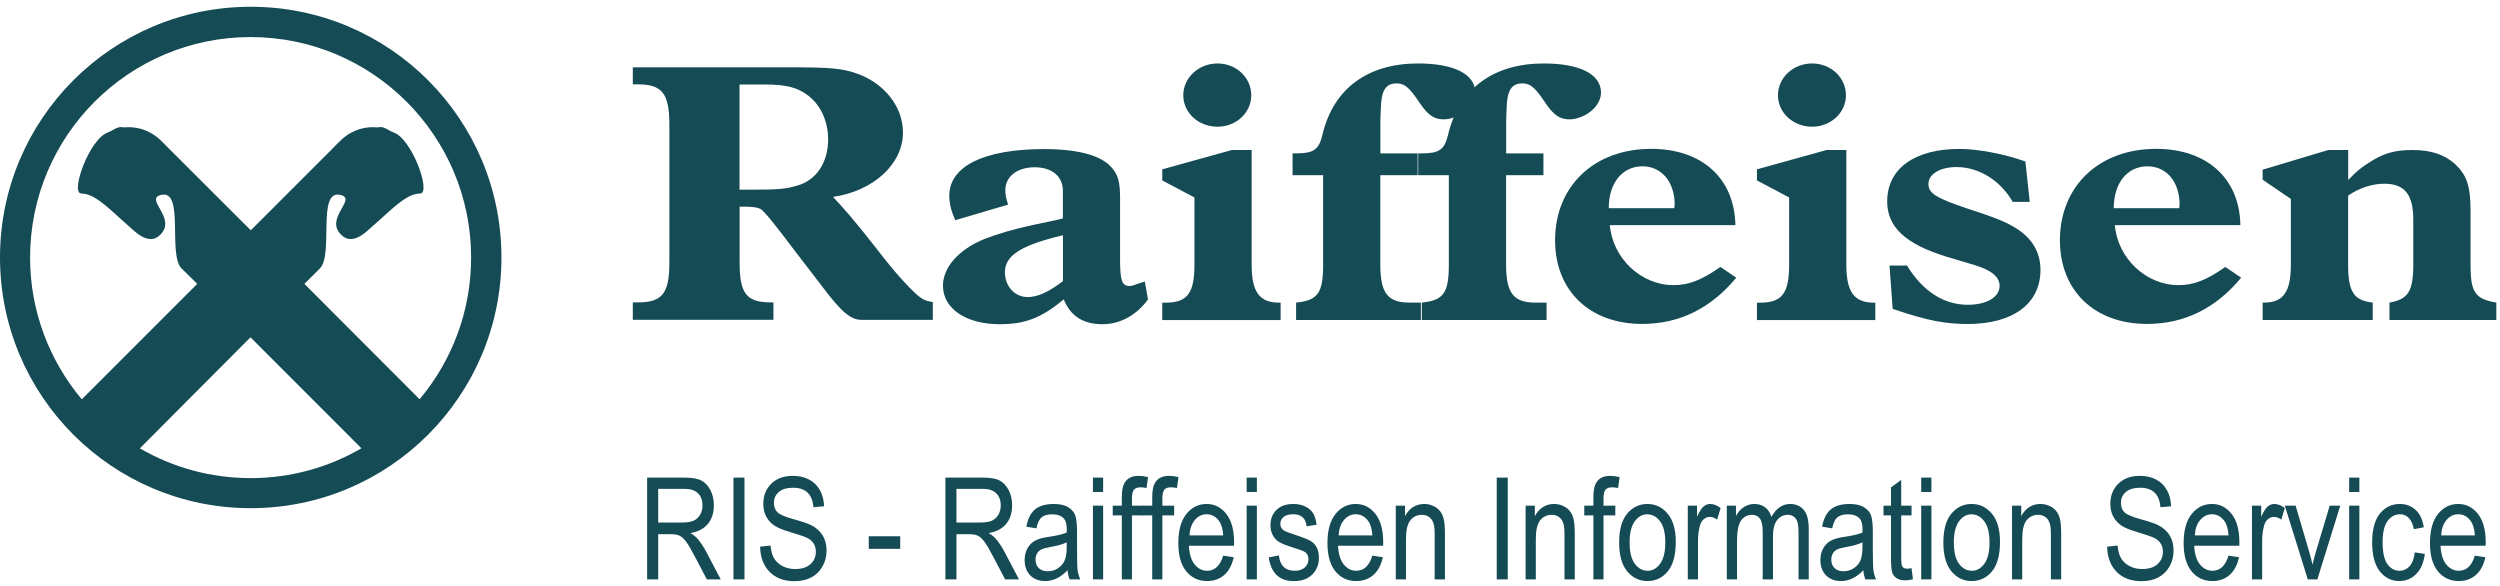<svg width="320" height="75" viewBox="0 0 320 75" fill="none" xmlns="http://www.w3.org/2000/svg">
<g clip-path="url(#clip0_8_2)">
<path d="M94.67 10.816H97.87C100.67 10.816 102.09 11.198 103.46 12.242C105.04 13.472 106 15.512 106 17.832C106 20.767 104.53 22.994 102.19 23.712C100.61 24.187 99.85 24.28 95.93 24.28H94.66V10.825L94.67 10.816ZM94.67 26.451H95.18C96.3 26.451 96.91 26.545 97.32 26.731C97.78 26.964 99.15 28.678 101.9 32.322L105.1 36.487C107.69 39.944 108.86 40.941 110.29 40.941H119.4V38.667C118.53 38.528 118.18 38.388 117.46 37.81C116.19 36.673 114.51 34.828 112.43 32.126C110.95 30.235 110.19 29.284 108.92 27.765C107.85 26.535 107.55 26.2 106.63 25.203C111.82 24.448 115.58 20.982 115.58 16.956C115.58 13.732 113.29 10.751 109.83 9.465C107.9 8.757 106.32 8.617 101.34 8.617H81V10.797H81.66C84.76 10.797 85.68 11.981 85.68 15.96V33.589C85.68 37.568 84.76 38.705 81.66 38.705H81V40.932H99V38.705H98.64C95.54 38.705 94.67 37.568 94.67 33.589V26.433V26.451Z" fill="#154B55"/>
<path d="M136.06 30.104V35.984C134.18 37.409 132.81 38.024 131.53 38.024C129.9 38.024 128.63 36.655 128.63 34.847C128.63 32.713 130.66 31.39 136.05 30.113M146.53 36.04L146.22 36.133L145.51 36.366C145.16 36.505 144.85 36.608 144.59 36.608C143.63 36.608 143.37 35.947 143.37 33.244V25.427C143.37 23.246 143.12 22.389 142.25 21.401C140.93 19.882 137.93 19.081 133.66 19.081C125.98 19.081 121.51 21.261 121.51 25.054C121.51 26.051 121.76 27.038 122.27 28.185L129.03 26.191C128.78 25.389 128.68 24.867 128.68 24.346C128.68 22.594 130.2 21.41 132.44 21.41C134.68 21.41 136.05 22.594 136.05 24.439V27.952L135.34 28.138L132.19 28.8C129.75 29.321 127.56 29.983 125.99 30.598C122.73 31.93 120.7 34.195 120.7 36.571C120.7 39.506 123.65 41.5 127.97 41.5C131.22 41.5 133.31 40.689 136.16 38.322C137.02 40.456 138.65 41.5 141.14 41.5C143.38 41.5 145.52 40.317 146.94 38.322L146.54 36.049L146.53 36.04Z" fill="#154B55"/>
<path d="M160.16 12.195C160.16 9.921 158.23 8.123 155.84 8.123C153.45 8.123 151.46 9.921 151.46 12.195C151.46 14.469 153.44 16.22 155.84 16.22C158.24 16.22 160.16 14.422 160.16 12.195ZM160.21 19.202H157.67L148.77 21.671V23.097L152.89 25.277V33.859C152.89 37.558 151.97 38.742 149.18 38.742H148.77V40.969H163.92V38.742H163.77C161.23 38.742 160.21 37.419 160.21 33.859V19.202Z" fill="#154B55"/>
<path d="M181.47 19.631H176.69V15.372L176.74 13.993C176.79 11.58 177.35 10.676 178.78 10.676C179.79 10.676 180.41 11.198 181.73 13.192C182.8 14.757 183.56 15.279 184.83 15.279C185.44 15.279 186.1 15.084 186.76 14.757C188.03 14.096 188.84 12.959 188.84 11.869C188.84 9.502 186.14 8.123 181.52 8.123C175.01 8.123 170.64 11.394 169.27 17.264C168.81 19.165 168.15 19.631 165.91 19.631H165.45V22.426H169.36V33.85C169.36 37.502 168.7 38.444 165.9 38.733V40.959H181.87V38.733H180.44C177.64 38.733 176.68 37.549 176.68 33.85V22.426H181.46V19.631H181.47Z" fill="#154B55"/>
<path d="M197.57 19.631H192.79V15.372L192.84 13.993C192.89 11.58 193.45 10.676 194.87 10.676C195.89 10.676 196.5 11.198 197.82 13.192C198.89 14.757 199.65 15.279 200.92 15.279C201.53 15.279 202.19 15.084 202.85 14.757C204.12 14.096 204.93 12.959 204.93 11.869C204.93 9.502 202.23 8.123 197.61 8.123C191.1 8.123 186.73 11.394 185.35 17.264C184.89 19.165 184.23 19.631 181.99 19.631H181.53V22.426H185.45V33.85C185.45 37.502 184.79 38.444 181.99 38.733V40.959H197.96V38.733H196.54C193.74 38.733 192.78 37.549 192.78 33.85V22.426H197.56V19.631H197.57Z" fill="#154B55"/>
<path d="M214.31 26.647H205.92C205.92 23.423 207.65 21.289 210.24 21.289C212.68 21.289 214.36 23.283 214.36 26.218C214.36 26.312 214.3 26.461 214.3 26.647M220.2 34.176C217.76 35.881 216.13 36.496 214.2 36.496C210.08 36.496 206.42 33.086 206.06 28.818H222.13C222.03 22.845 217.86 19.053 211.35 19.053C204.03 19.053 199.05 23.842 199.05 30.756C199.05 37.204 203.47 41.463 210.19 41.463C214.97 41.463 218.98 39.478 222.24 35.546L220.21 34.167L220.2 34.176Z" fill="#154B55"/>
<path d="M236.28 12.195C236.28 9.921 234.35 8.123 231.95 8.123C229.55 8.123 227.58 9.921 227.58 12.195C227.58 14.469 229.56 16.22 231.95 16.22C234.34 16.22 236.28 14.422 236.28 12.195ZM236.33 19.202H233.79L224.89 21.671V23.097L229.01 25.277V33.859C229.01 37.558 228.09 38.742 225.3 38.742H224.89V40.969H240.04V38.742H239.89C237.35 38.742 236.33 37.419 236.33 33.859V19.202Z" fill="#154B55"/>
<path d="M259.26 20.674C256.62 19.724 253.21 19.062 250.82 19.062C245.07 19.062 241.56 21.578 241.56 25.79C241.56 29.061 243.9 31.241 249.14 32.853L252.8 33.943C254.94 34.605 255.95 35.462 255.95 36.599C255.95 38.015 254.32 39.012 251.88 39.012C248.78 39.012 246.09 37.26 244.1 33.99H241.86L242.26 39.534L242.67 39.674C246.74 41.043 249.03 41.472 251.87 41.472C257.67 41.472 261.18 38.863 261.18 34.558C261.18 32.285 260.11 30.486 258.03 29.2C256.65 28.352 255.43 27.877 251.82 26.694C247.85 25.361 246.84 24.746 246.84 23.563C246.84 22.286 248.31 21.383 250.45 21.383C253.3 21.383 256.1 23.134 257.62 25.837H259.81L259.25 20.674H259.26Z" fill="#154B55"/>
<path d="M278.95 26.647H270.56C270.56 23.423 272.29 21.289 274.88 21.289C277.32 21.289 278.99 23.283 278.99 26.218C278.99 26.312 278.94 26.461 278.94 26.647M284.84 34.176C282.4 35.881 280.77 36.496 278.84 36.496C274.72 36.496 271.06 33.086 270.7 28.818H286.77C286.67 22.845 282.5 19.053 275.98 19.053C268.66 19.053 263.67 23.842 263.67 30.756C263.67 37.204 268.1 41.463 274.81 41.463C279.59 41.463 283.61 39.478 286.87 35.546L284.84 34.167V34.176Z" fill="#154B55"/>
<path d="M298.01 19.202L289.62 21.718V23.004L293.23 25.464V33.85C293.23 37.4 292.26 38.733 289.77 38.733H289.62V40.959H303.71V38.733C301.27 38.453 300.56 37.363 300.56 33.85V25.035C301.93 24.085 303.61 23.516 305.19 23.516C307.78 23.516 308.9 24.895 308.9 28.11V33.85C308.9 37.307 308.24 38.304 305.85 38.733V40.959H319.53V38.733C316.78 38.257 316.23 37.409 316.23 33.85V26.927C316.23 23.796 315.72 22.38 314.25 21C312.87 19.77 311.15 19.202 308.81 19.202C306.47 19.202 305.04 19.631 303.16 20.861C301.99 21.616 301.58 21.997 300.57 23.041V19.202H298.01Z" fill="#154B55"/>
<path d="M53.721 51.09L53.682 51.077L38.962 36.339C39.694 35.608 40.362 34.943 40.945 34.363C42.721 32.592 40.562 24.314 43.52 24.937C45.855 25.428 41.421 27.917 43.707 30.089C44.328 30.681 45.32 31.017 46.978 29.587C48.943 27.894 50.809 25.982 52.207 25.23C52.801 24.907 53.141 24.817 53.817 24.761C55.188 24.645 52.747 17.74 50.342 16.936C49.733 16.735 49.14 16.078 48.326 16.31C46.9 16.154 45.191 16.525 43.719 17.863C43.391 18.158 42.758 18.822 42.758 18.822L32.1 29.48L21.428 18.822C21.428 18.822 20.794 18.158 20.466 17.863C18.997 16.525 17.284 16.154 15.859 16.31C15.045 16.078 14.453 16.735 13.844 16.936C11.437 17.74 8.996 24.645 10.369 24.761C11.043 24.817 11.383 24.907 11.981 25.23C13.378 25.982 15.243 27.894 17.207 29.587C18.867 31.017 19.857 30.681 20.478 30.089C22.765 27.917 18.331 25.428 20.666 24.937C23.623 24.314 21.464 32.592 23.241 34.363C23.813 34.932 24.527 35.618 25.246 36.335L10.468 51.114C6.359 46.21 3.851 39.868 3.851 32.972C3.851 17.385 16.487 4.746 32.078 4.746C47.665 4.746 60.303 17.385 60.303 32.972C60.303 39.868 57.828 46.187 53.721 51.09ZM32.078 61.198C26.911 61.198 22.07 59.81 17.904 57.389C20.332 54.958 26.427 48.812 32.065 43.176C37.677 48.789 43.782 54.899 46.232 57.352L46.279 57.37C42.106 59.805 37.253 61.198 32.078 61.198ZM32.094 0.866C14.369 0.866 0 15.232 0 32.956C0 50.679 14.369 65.046 32.094 65.046C49.817 65.046 64.185 50.679 64.185 32.956C64.185 15.232 49.817 0.866 32.094 0.866Z" fill="#154B55"/>
<path d="M82.835 74.16V61.132H87.571C88.561 61.132 89.289 61.254 89.757 61.497C90.231 61.74 90.619 62.145 90.921 62.714C91.224 63.277 91.375 63.932 91.375 64.678C91.375 65.662 91.117 66.458 90.602 67.069C90.092 67.679 89.348 68.067 88.371 68.233C88.768 68.47 89.07 68.71 89.277 68.953C89.698 69.45 90.068 70.004 90.388 70.615L92.254 74.16H90.477L89.055 71.45C88.504 70.389 88.087 69.675 87.802 69.308C87.524 68.941 87.251 68.695 86.985 68.57C86.724 68.44 86.357 68.375 85.883 68.375H84.248V74.16H82.835ZM84.248 66.882H87.287C87.95 66.882 88.454 66.802 88.797 66.642C89.141 66.482 89.414 66.23 89.615 65.887C89.817 65.543 89.917 65.143 89.917 64.687C89.917 64.029 89.725 63.514 89.34 63.141C88.954 62.762 88.383 62.572 87.624 62.572H84.248V66.882Z" fill="#154B55"/>
<path d="M93.881 74.16V61.132H95.294V74.16H93.881Z" fill="#154B55"/>
<path d="M97.293 69.975L98.626 69.832C98.697 70.549 98.857 71.109 99.106 71.512C99.361 71.909 99.722 72.229 100.19 72.472C100.658 72.715 101.186 72.836 101.772 72.836C102.613 72.836 103.265 72.632 103.727 72.223C104.195 71.808 104.429 71.272 104.429 70.615C104.429 70.229 104.343 69.895 104.171 69.61C104.006 69.32 103.751 69.083 103.407 68.899C103.07 68.716 102.335 68.458 101.203 68.126C100.196 67.83 99.479 67.531 99.053 67.229C98.626 66.927 98.294 66.544 98.057 66.082C97.82 65.614 97.702 65.087 97.702 64.5C97.702 63.446 98.043 62.584 98.724 61.914C99.405 61.245 100.324 60.91 101.479 60.91C102.273 60.91 102.966 61.067 103.558 61.381C104.157 61.695 104.619 62.145 104.945 62.732C105.276 63.319 105.454 64.009 105.478 64.802L104.118 64.927C104.047 64.08 103.792 63.452 103.354 63.043C102.921 62.634 102.311 62.43 101.523 62.43C100.723 62.43 100.113 62.611 99.693 62.972C99.272 63.327 99.062 63.789 99.062 64.358C99.062 64.885 99.216 65.294 99.524 65.585C99.832 65.875 100.525 66.168 101.603 66.464C102.658 66.755 103.398 67.006 103.825 67.22C104.477 67.552 104.968 67.99 105.3 68.535C105.632 69.074 105.798 69.72 105.798 70.472C105.798 71.219 105.623 71.9 105.273 72.516C104.924 73.126 104.447 73.591 103.843 73.911C103.244 74.231 102.522 74.391 101.674 74.391C100.353 74.391 99.299 73.994 98.511 73.201C97.729 72.407 97.323 71.331 97.293 69.975Z" fill="#154B55"/>
<path d="M111.201 70.25V68.642H115.227V70.25H111.201Z" fill="#154B55"/>
<path d="M121.012 74.16V61.132H125.748C126.738 61.132 127.467 61.254 127.935 61.497C128.409 61.74 128.797 62.145 129.099 62.714C129.401 63.277 129.552 63.932 129.552 64.678C129.552 65.662 129.294 66.458 128.779 67.069C128.269 67.679 127.526 68.067 126.548 68.233C126.945 68.47 127.247 68.71 127.455 68.953C127.875 69.45 128.246 70.004 128.566 70.615L130.432 74.16H128.654L127.233 71.45C126.682 70.389 126.264 69.675 125.979 69.308C125.701 68.941 125.429 68.695 125.162 68.57C124.901 68.44 124.534 68.375 124.06 68.375H122.425V74.16H121.012ZM122.425 66.882H125.464C126.128 66.882 126.631 66.802 126.975 66.642C127.318 66.482 127.591 66.23 127.792 65.887C127.994 65.543 128.095 65.143 128.095 64.687C128.095 64.029 127.902 63.514 127.517 63.141C127.132 62.762 126.56 62.572 125.802 62.572H122.425V66.882Z" fill="#154B55"/>
<path d="M136.644 72.996C136.205 73.452 135.749 73.796 135.275 74.027C134.801 74.258 134.309 74.374 133.8 74.374C132.994 74.374 132.351 74.131 131.871 73.645C131.392 73.159 131.152 72.504 131.152 71.681C131.152 71.136 131.264 70.653 131.489 70.232C131.714 69.812 132.022 69.483 132.413 69.246C132.804 69.009 133.397 68.834 134.191 68.722C135.257 68.567 136.039 68.384 136.537 68.171L136.546 67.762C136.546 67.116 136.43 66.663 136.199 66.402C135.873 66.023 135.373 65.833 134.697 65.833C134.087 65.833 133.631 65.961 133.329 66.216C133.027 66.464 132.804 66.935 132.662 67.629L131.374 67.415C131.557 66.402 131.928 65.665 132.485 65.202C133.047 64.74 133.85 64.509 134.893 64.509C135.705 64.509 136.341 64.663 136.804 64.971C137.266 65.273 137.556 65.65 137.674 66.1C137.799 66.55 137.861 67.208 137.861 68.073V70.206C137.861 71.699 137.888 72.641 137.941 73.032C138 73.417 138.113 73.793 138.279 74.16H136.91C136.774 73.834 136.685 73.446 136.644 72.996ZM136.537 69.424C136.057 69.661 135.343 69.862 134.395 70.028C133.844 70.123 133.459 70.232 133.24 70.357C133.021 70.475 132.849 70.647 132.725 70.872C132.606 71.091 132.547 71.346 132.547 71.636C132.547 72.087 132.686 72.448 132.964 72.721C133.243 72.987 133.628 73.121 134.12 73.121C134.588 73.121 135.011 72.999 135.391 72.756C135.776 72.513 136.063 72.19 136.253 71.787C136.442 71.379 136.537 70.786 136.537 70.01V69.424Z" fill="#154B55"/>
<path d="M139.896 62.972V61.132H141.202V62.972H139.896ZM139.896 74.16V64.723H141.202V74.16H139.896Z" fill="#154B55"/>
<path d="M143.593 74.16V65.967H142.429V64.723H143.593V63.718C143.593 62.978 143.67 62.424 143.824 62.056C143.978 61.683 144.212 61.399 144.526 61.203C144.846 61.008 145.246 60.91 145.726 60.91C146.099 60.91 146.508 60.964 146.952 61.07L146.757 62.465C146.484 62.406 146.226 62.377 145.983 62.377C145.592 62.377 145.311 62.48 145.139 62.688C144.973 62.889 144.89 63.277 144.89 63.852V64.723H146.401V65.967H144.89V74.16H143.593Z" fill="#154B55"/>
<path d="M147.485 74.16V65.967H146.321V64.723H147.485V63.718C147.485 62.978 147.562 62.424 147.716 62.056C147.87 61.683 148.104 61.399 148.418 61.203C148.738 61.008 149.138 60.91 149.618 60.91C149.991 60.91 150.4 60.964 150.845 61.07L150.649 62.465C150.376 62.406 150.119 62.377 149.876 62.377C149.485 62.377 149.203 62.48 149.032 62.688C148.866 62.889 148.783 63.277 148.783 63.852V64.723H150.294V65.967H148.783V74.16H147.485Z" fill="#154B55"/>
<path d="M156.568 71.121L157.918 71.325C157.693 72.333 157.284 73.094 156.692 73.609C156.105 74.119 155.377 74.374 154.506 74.374C153.41 74.374 152.521 73.959 151.84 73.129C151.164 72.294 150.827 71.091 150.827 69.521C150.827 67.892 151.167 66.651 151.849 65.798C152.536 64.939 153.404 64.509 154.453 64.509C155.454 64.509 156.289 64.93 156.959 65.771C157.628 66.612 157.963 67.83 157.963 69.424L157.954 69.85H152.178C152.231 70.911 152.477 71.71 152.915 72.25C153.354 72.789 153.887 73.058 154.515 73.058C155.498 73.058 156.182 72.412 156.568 71.121ZM152.258 68.535H156.576C156.517 67.717 156.342 67.107 156.052 66.704C155.632 66.118 155.095 65.825 154.444 65.825C153.857 65.825 153.357 66.07 152.942 66.562C152.527 67.048 152.299 67.706 152.258 68.535Z" fill="#154B55"/>
<path d="M159.571 62.972V61.132H160.878V62.972H159.571ZM159.571 74.16V64.723H160.878V74.16H159.571Z" fill="#154B55"/>
<path d="M162.397 71.343L163.695 71.094C163.772 71.758 163.982 72.253 164.326 72.578C164.669 72.898 165.125 73.058 165.694 73.058C166.263 73.058 166.701 72.919 167.009 72.641C167.323 72.356 167.48 71.998 167.48 71.565C167.48 71.192 167.347 70.902 167.081 70.694C166.897 70.552 166.453 70.374 165.748 70.161C164.729 69.847 164.047 69.581 163.704 69.361C163.36 69.142 163.093 68.849 162.904 68.482C162.714 68.114 162.619 67.697 162.619 67.229C162.619 66.423 162.877 65.768 163.393 65.265C163.908 64.761 164.622 64.509 165.534 64.509C166.109 64.509 166.613 64.613 167.045 64.82C167.483 65.028 167.818 65.306 168.049 65.656C168.28 66.005 168.44 66.506 168.529 67.157L167.249 67.371C167.131 66.34 166.571 65.825 165.57 65.825C165.001 65.825 164.577 65.94 164.299 66.171C164.021 66.396 163.881 66.686 163.881 67.042C163.881 67.391 164.015 67.667 164.281 67.868C164.441 67.987 164.915 68.177 165.703 68.437C166.787 68.787 167.489 69.065 167.809 69.273C168.129 69.474 168.378 69.752 168.556 70.108C168.733 70.457 168.822 70.875 168.822 71.361C168.822 72.261 168.535 72.99 167.96 73.547C167.392 74.104 166.613 74.382 165.623 74.382C163.769 74.382 162.694 73.369 162.397 71.343Z" fill="#154B55"/>
<path d="M175.656 71.121L177.007 71.325C176.782 72.333 176.373 73.094 175.781 73.609C175.194 74.119 174.465 74.374 173.595 74.374C172.499 74.374 171.61 73.959 170.929 73.129C170.253 72.294 169.915 71.091 169.915 69.521C169.915 67.892 170.256 66.651 170.937 65.798C171.625 64.939 172.493 64.509 173.541 64.509C174.542 64.509 175.378 64.93 176.047 65.771C176.717 66.612 177.051 67.83 177.051 69.424L177.043 69.85H171.266C171.32 70.911 171.565 71.71 172.004 72.25C172.442 72.789 172.975 73.058 173.603 73.058C174.587 73.058 175.271 72.412 175.656 71.121ZM171.346 68.535H175.665C175.606 67.717 175.431 67.107 175.141 66.704C174.72 66.118 174.184 65.825 173.532 65.825C172.946 65.825 172.445 66.07 172.03 66.562C171.616 67.048 171.388 67.706 171.346 68.535Z" fill="#154B55"/>
<path d="M178.66 74.16V64.723H179.842V66.064C180.126 65.543 180.473 65.155 180.882 64.9C181.296 64.64 181.77 64.509 182.304 64.509C182.718 64.509 183.1 64.592 183.45 64.758C183.805 64.918 184.09 65.131 184.303 65.398C184.522 65.659 184.685 65.999 184.792 66.42C184.898 66.841 184.952 67.486 184.952 68.357V74.16H183.637V68.419C183.637 67.726 183.577 67.22 183.459 66.9C183.34 66.58 183.154 66.334 182.899 66.162C182.65 65.984 182.36 65.896 182.028 65.896C181.4 65.896 180.899 66.13 180.526 66.598C180.153 67.066 179.966 67.868 179.966 69.006V74.16H178.66Z" fill="#154B55"/>
<path d="M191.581 74.16V61.132H192.994V74.16H191.581Z" fill="#154B55"/>
<path d="M195.278 74.16V64.723H196.46V66.064C196.744 65.543 197.091 65.155 197.5 64.9C197.915 64.64 198.388 64.509 198.922 64.509C199.336 64.509 199.719 64.592 200.068 64.758C200.424 64.918 200.708 65.131 200.921 65.398C201.14 65.659 201.303 65.999 201.41 66.42C201.517 66.841 201.57 67.486 201.57 68.357V74.16H200.255V68.419C200.255 67.726 200.195 67.22 200.077 66.9C199.958 66.58 199.772 66.334 199.517 66.162C199.268 65.984 198.978 65.896 198.646 65.896C198.018 65.896 197.518 66.13 197.144 66.598C196.771 67.066 196.584 67.868 196.584 69.006V74.16H195.278Z" fill="#154B55"/>
<path d="M203.952 74.16V65.967H202.787V64.723H203.952V63.718C203.952 62.978 204.029 62.424 204.183 62.056C204.337 61.683 204.571 61.399 204.885 61.203C205.205 61.008 205.604 60.91 206.084 60.91C206.458 60.91 206.866 60.964 207.311 61.07L207.115 62.465C206.843 62.406 206.585 62.377 206.342 62.377C205.951 62.377 205.67 62.48 205.498 62.688C205.332 62.889 205.249 63.277 205.249 63.852V64.723H206.76V65.967H205.249V74.16H203.952Z" fill="#154B55"/>
<path d="M207.249 69.441C207.249 67.812 207.589 66.583 208.271 65.753C208.958 64.924 209.826 64.509 210.874 64.509C211.905 64.509 212.767 64.924 213.46 65.753C214.154 66.583 214.5 67.78 214.5 69.344C214.5 71.038 214.159 72.3 213.478 73.129C212.797 73.959 211.929 74.374 210.874 74.374C209.838 74.374 208.973 73.959 208.279 73.129C207.592 72.294 207.249 71.065 207.249 69.441ZM208.59 69.441C208.59 70.662 208.813 71.571 209.257 72.17C209.701 72.762 210.252 73.058 210.91 73.058C211.526 73.058 212.053 72.759 212.492 72.161C212.936 71.556 213.158 70.65 213.158 69.441C213.158 68.227 212.936 67.323 212.492 66.731C212.047 66.133 211.496 65.833 210.839 65.833C210.217 65.833 209.686 66.133 209.248 66.731C208.81 67.329 208.59 68.233 208.59 69.441Z" fill="#154B55"/>
<path d="M216.037 74.16V64.723H217.219V66.153C217.522 65.49 217.797 65.051 218.046 64.838C218.301 64.619 218.585 64.509 218.899 64.509C219.337 64.509 219.785 64.681 220.241 65.025L219.797 66.509C219.471 66.278 219.154 66.162 218.846 66.162C218.567 66.162 218.312 66.26 218.081 66.456C217.85 66.651 217.687 66.924 217.593 67.273C217.427 67.883 217.344 68.532 217.344 69.219V74.16H216.037Z" fill="#154B55"/>
<path d="M221.032 74.16V64.723H222.205V66.047C222.466 65.555 222.8 65.176 223.209 64.909C223.618 64.643 224.065 64.509 224.551 64.509C225.096 64.509 225.555 64.651 225.928 64.936C226.308 65.214 226.577 65.623 226.737 66.162C227.045 65.611 227.398 65.2 227.795 64.927C228.197 64.648 228.642 64.509 229.128 64.509C229.868 64.509 230.452 64.761 230.878 65.265C231.305 65.768 231.518 66.574 231.518 67.682V74.16H230.212V68.215C230.212 67.54 230.161 67.063 230.061 66.784C229.966 66.5 229.809 66.281 229.59 66.127C229.371 65.973 229.125 65.896 228.852 65.896C228.289 65.896 227.83 66.121 227.475 66.571C227.119 67.015 226.941 67.717 226.941 68.677V74.16H225.626V68.028C225.626 67.246 225.505 66.695 225.262 66.376C225.025 66.056 224.696 65.896 224.275 65.896C223.677 65.896 223.203 66.138 222.854 66.624C222.51 67.104 222.338 67.984 222.338 69.264V74.16H221.032Z" fill="#154B55"/>
<path d="M238.503 72.996C238.065 73.452 237.609 73.796 237.135 74.027C236.661 74.258 236.169 74.374 235.659 74.374C234.854 74.374 234.211 74.131 233.731 73.645C233.251 73.159 233.011 72.504 233.011 71.681C233.011 71.136 233.124 70.653 233.349 70.232C233.574 69.812 233.882 69.483 234.273 69.246C234.664 69.009 235.257 68.834 236.05 68.722C237.117 68.567 237.899 68.384 238.396 68.171L238.405 67.762C238.405 67.116 238.29 66.663 238.059 66.402C237.733 66.023 237.232 65.833 236.557 65.833C235.947 65.833 235.491 65.961 235.188 66.216C234.886 66.464 234.664 66.935 234.522 67.629L233.233 67.415C233.417 66.402 233.787 65.665 234.344 65.202C234.907 64.74 235.71 64.509 236.752 64.509C237.564 64.509 238.201 64.663 238.663 64.971C239.125 65.273 239.415 65.65 239.534 66.1C239.658 66.55 239.721 67.208 239.721 68.073V70.206C239.721 71.699 239.747 72.641 239.801 73.032C239.86 73.417 239.972 73.793 240.138 74.16H238.77C238.633 73.834 238.545 73.446 238.503 72.996ZM238.396 69.424C237.917 69.661 237.203 69.862 236.255 70.028C235.704 70.123 235.319 70.232 235.1 70.357C234.88 70.475 234.708 70.647 234.584 70.872C234.466 71.091 234.406 71.346 234.406 71.636C234.406 72.087 234.546 72.448 234.824 72.721C235.102 72.987 235.488 73.121 235.979 73.121C236.447 73.121 236.871 72.999 237.25 72.756C237.635 72.513 237.923 72.19 238.112 71.787C238.302 71.379 238.396 70.786 238.396 70.01V69.424Z" fill="#154B55"/>
<path d="M244.679 72.73L244.857 74.142C244.496 74.237 244.17 74.285 243.88 74.285C243.423 74.285 243.056 74.196 242.778 74.018C242.499 73.834 242.307 73.586 242.2 73.272C242.099 72.958 242.049 72.333 242.049 71.397V65.967H241.089V64.723H242.049V62.385L243.355 61.426V64.723H244.679V65.967H243.355V71.485C243.355 71.995 243.394 72.324 243.471 72.472C243.583 72.685 243.794 72.792 244.102 72.792C244.25 72.792 244.442 72.771 244.679 72.73Z" fill="#154B55"/>
<path d="M245.915 62.972V61.132H247.221V62.972H245.915ZM245.915 74.16V64.723H247.221V74.16H245.915Z" fill="#154B55"/>
<path d="M248.75 69.441C248.75 67.812 249.09 66.583 249.771 65.753C250.459 64.924 251.327 64.509 252.375 64.509C253.406 64.509 254.268 64.924 254.961 65.753C255.654 66.583 256.001 67.78 256.001 69.344C256.001 71.038 255.66 72.3 254.979 73.129C254.298 73.959 253.43 74.374 252.375 74.374C251.339 74.374 250.474 73.959 249.78 73.129C249.093 72.294 248.75 71.065 248.75 69.441ZM250.091 69.441C250.091 70.662 250.314 71.571 250.758 72.17C251.202 72.762 251.753 73.058 252.411 73.058C253.027 73.058 253.554 72.759 253.993 72.161C254.437 71.556 254.659 70.65 254.659 69.441C254.659 68.227 254.437 67.323 253.993 66.731C253.548 66.133 252.997 65.833 252.34 65.833C251.718 65.833 251.187 66.133 250.749 66.731C250.311 67.329 250.091 68.233 250.091 69.441Z" fill="#154B55"/>
<path d="M257.538 74.16V64.723H258.72V66.064C259.005 65.543 259.351 65.155 259.76 64.9C260.175 64.64 260.649 64.509 261.182 64.509C261.597 64.509 261.979 64.592 262.328 64.758C262.684 64.918 262.968 65.131 263.182 65.398C263.401 65.659 263.564 65.999 263.67 66.42C263.777 66.841 263.83 67.486 263.83 68.357V74.16H262.515V68.419C262.515 67.726 262.456 67.22 262.337 66.9C262.219 66.58 262.032 66.334 261.777 66.162C261.529 65.984 261.238 65.896 260.907 65.896C260.279 65.896 259.778 66.13 259.405 66.598C259.031 67.066 258.845 67.868 258.845 69.006V74.16H257.538Z" fill="#154B55"/>
<path d="M269.713 69.975L271.046 69.832C271.117 70.549 271.277 71.109 271.526 71.512C271.781 71.909 272.142 72.229 272.61 72.472C273.078 72.715 273.606 72.836 274.192 72.836C275.033 72.836 275.685 72.632 276.147 72.223C276.615 71.808 276.849 71.272 276.849 70.615C276.849 70.229 276.763 69.895 276.592 69.61C276.426 69.32 276.171 69.083 275.827 68.899C275.49 68.716 274.755 68.458 273.623 68.126C272.616 67.83 271.899 67.531 271.473 67.229C271.046 66.927 270.715 66.544 270.478 66.082C270.241 65.614 270.122 65.087 270.122 64.5C270.122 63.446 270.463 62.584 271.144 61.914C271.825 61.245 272.744 60.91 273.899 60.91C274.693 60.91 275.386 61.067 275.978 61.381C276.577 61.695 277.039 62.145 277.365 62.732C277.697 63.319 277.874 64.009 277.898 64.802L276.538 64.927C276.467 64.08 276.212 63.452 275.774 63.043C275.342 62.634 274.731 62.43 273.943 62.43C273.144 62.43 272.533 62.611 272.113 62.972C271.692 63.327 271.482 63.789 271.482 64.358C271.482 64.885 271.636 65.294 271.944 65.585C272.252 65.875 272.945 66.168 274.023 66.464C275.078 66.755 275.818 67.006 276.245 67.22C276.897 67.552 277.388 67.99 277.72 68.535C278.052 69.074 278.218 69.72 278.218 70.472C278.218 71.219 278.043 71.9 277.694 72.516C277.344 73.126 276.867 73.591 276.263 73.911C275.664 74.231 274.942 74.391 274.094 74.391C272.773 74.391 271.719 73.994 270.931 73.201C270.149 72.407 269.743 71.331 269.713 69.975Z" fill="#154B55"/>
<path d="M285.247 71.121L286.598 71.325C286.373 72.333 285.964 73.094 285.372 73.609C284.785 74.119 284.056 74.374 283.186 74.374C282.09 74.374 281.201 73.959 280.52 73.129C279.844 72.294 279.506 71.091 279.506 69.521C279.506 67.892 279.847 66.651 280.528 65.798C281.216 64.939 282.084 64.509 283.132 64.509C284.133 64.509 284.969 64.93 285.638 65.771C286.308 66.612 286.642 67.83 286.642 69.424L286.634 69.85H280.857C280.911 70.911 281.156 71.71 281.595 72.25C282.033 72.789 282.566 73.058 283.194 73.058C284.178 73.058 284.862 72.412 285.247 71.121ZM280.937 68.535H285.256C285.197 67.717 285.022 67.107 284.732 66.704C284.311 66.118 283.775 65.825 283.123 65.825C282.537 65.825 282.036 66.07 281.621 66.562C281.207 67.048 280.979 67.706 280.937 68.535Z" fill="#154B55"/>
<path d="M288.251 74.16V64.723H289.433V66.153C289.735 65.49 290.011 65.051 290.259 64.838C290.514 64.619 290.798 64.509 291.112 64.509C291.551 64.509 291.998 64.681 292.454 65.025L292.01 66.509C291.684 66.278 291.367 66.162 291.059 66.162C290.781 66.162 290.526 66.26 290.295 66.456C290.064 66.651 289.901 66.924 289.806 67.273C289.64 67.883 289.557 68.532 289.557 69.219V74.16H288.251Z" fill="#154B55"/>
<path d="M295.396 74.16L292.454 64.723H293.841L295.503 70.374C295.692 71.014 295.858 71.648 296 72.276C296.113 71.779 296.273 71.18 296.48 70.481L298.204 64.723H299.555L296.622 74.16H295.396Z" fill="#154B55"/>
<path d="M300.692 62.972V61.132H301.999V62.972H300.692ZM300.692 74.16V64.723H301.999V74.16H300.692Z" fill="#154B55"/>
<path d="M309.09 70.703L310.379 70.908C310.231 72.033 309.858 72.892 309.259 73.485C308.667 74.077 307.953 74.374 307.117 74.374C306.104 74.374 305.269 73.959 304.611 73.129C303.96 72.294 303.634 71.062 303.634 69.433C303.634 67.791 303.963 66.562 304.62 65.745C305.284 64.921 306.134 64.509 307.171 64.509C307.971 64.509 308.643 64.758 309.188 65.256C309.739 65.753 310.092 66.5 310.246 67.495L308.975 67.735C308.85 67.095 308.634 66.618 308.326 66.304C308.018 65.984 307.648 65.825 307.215 65.825C306.569 65.825 306.033 66.112 305.607 66.686C305.186 67.255 304.976 68.162 304.976 69.406C304.976 70.692 305.177 71.622 305.58 72.196C305.989 72.771 306.51 73.058 307.144 73.058C307.642 73.058 308.065 72.869 308.415 72.49C308.77 72.105 308.996 71.509 309.09 70.703Z" fill="#154B55"/>
<path d="M316.777 71.121L318.128 71.325C317.903 72.333 317.494 73.094 316.902 73.609C316.315 74.119 315.587 74.374 314.716 74.374C313.62 74.374 312.731 73.959 312.05 73.129C311.374 72.294 311.037 71.091 311.037 69.521C311.037 67.892 311.377 66.651 312.059 65.798C312.746 64.939 313.614 64.509 314.662 64.509C315.664 64.509 316.499 64.93 317.168 65.771C317.838 66.612 318.173 67.83 318.173 69.424L318.164 69.85H312.387C312.441 70.911 312.686 71.71 313.125 72.25C313.563 72.789 314.097 73.058 314.725 73.058C315.708 73.058 316.392 72.412 316.777 71.121ZM312.467 68.535H316.786C316.727 67.717 316.552 67.107 316.262 66.704C315.841 66.118 315.305 65.825 314.653 65.825C314.067 65.825 313.566 66.07 313.152 66.562C312.737 67.048 312.509 67.706 312.467 68.535Z" fill="#154B55"/>
</g>
<defs>
<clipPath id="clip0_8_2">
<rect width="320" height="75" fill="white"/>
</clipPath>
</defs>
</svg>
